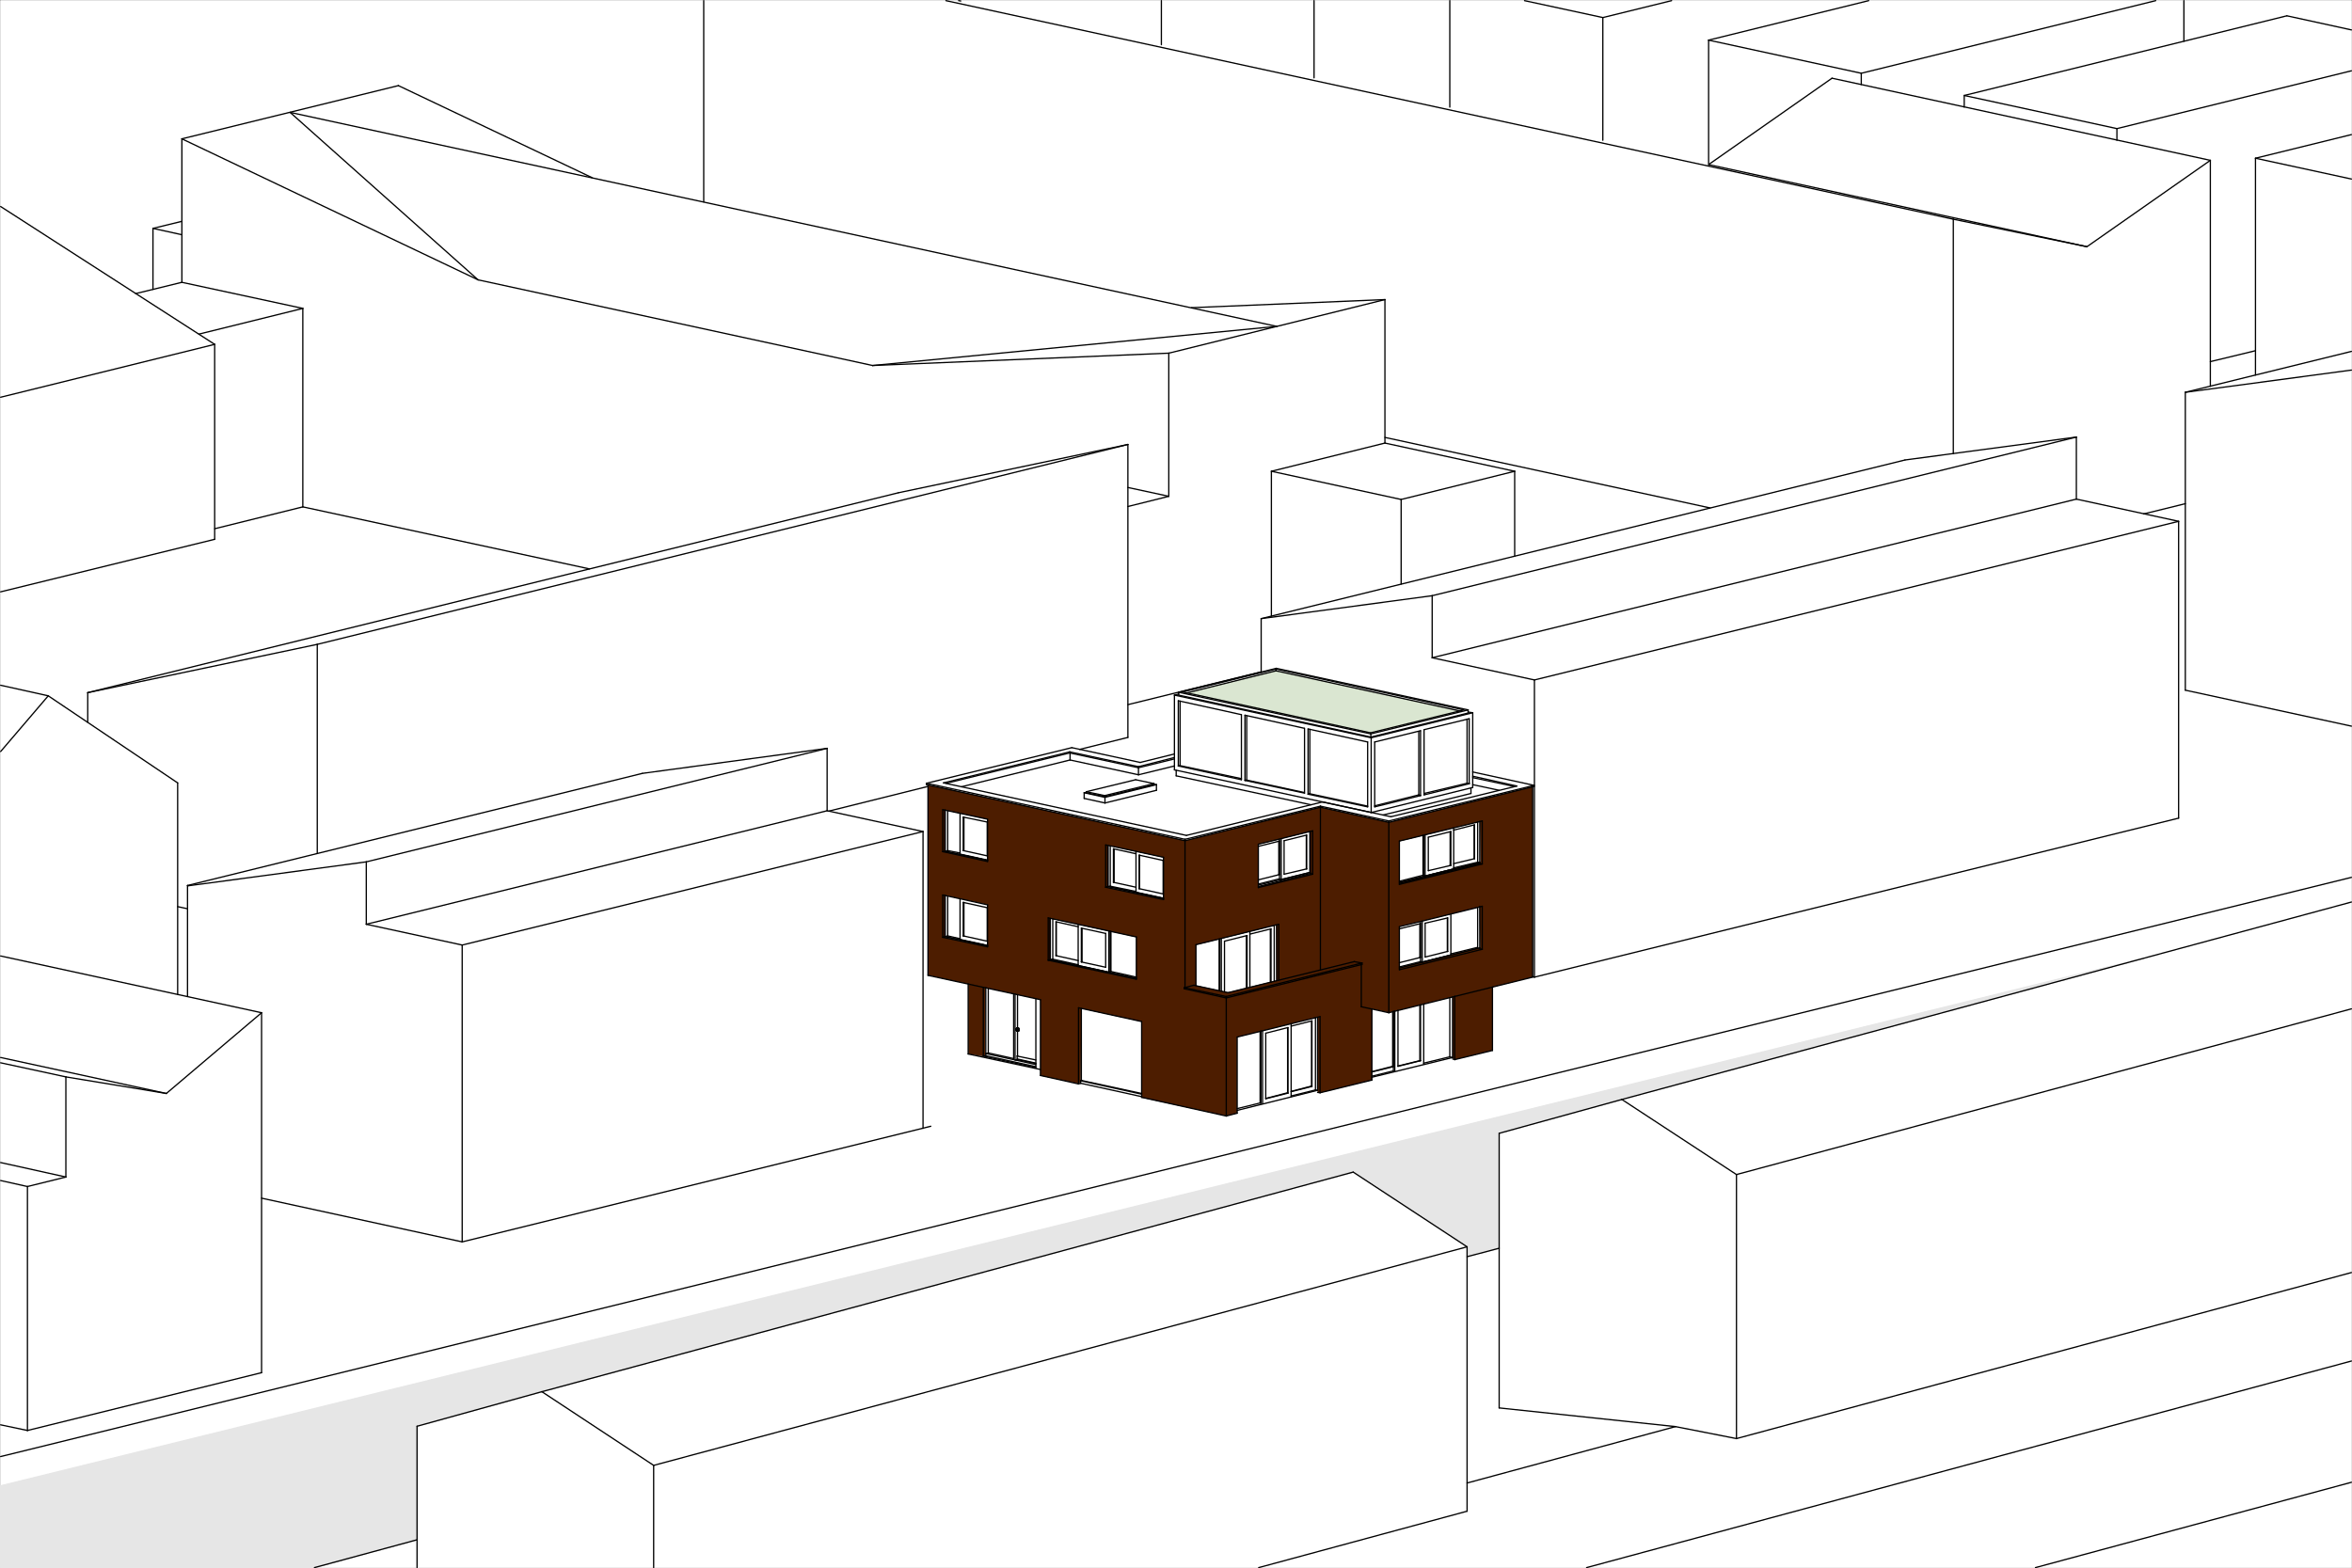 <svg id="Layer_1" data-name="Layer 1" xmlns="http://www.w3.org/2000/svg" xmlns:xlink="http://www.w3.org/1999/xlink" viewBox="0 0 800.47 533.83"><rect x="0" y="0" width="800.47" height="533.83" fill="#808080" stroke="none"/><defs><style>.cls-1,.cls-4,.cls-6,.cls-8,.cls-9{fill:none;}.cls-2{clip-path:url(#clip-path);}.cls-3{fill:#fff;}.cls-4{stroke:#fff;stroke-width:0.22px;}.cls-4,.cls-6,.cls-9{stroke-linecap:round;}.cls-4,.cls-6,.cls-8,.cls-9{stroke-linejoin:round;}.cls-5{fill:#4d1d00;}.cls-6,.cls-9{stroke:#000;}.cls-6{stroke-width:0.07px;}.cls-7{fill:#e6e6e6;}.cls-8{stroke:#e6e6e6;}.cls-8,.cls-9{stroke-width:0.43px;}.cls-10{fill:#dae6d1;}</style><clipPath id="clip-path" transform="translate(0.22 0.22)"><rect class="cls-1" x="-4.62" y="-23.58" width="813" height="566.28"/></clipPath></defs><g class="cls-2"><rect class="cls-3" x="0.22" y="0.22" width="800.04" height="533.4"/><rect class="cls-4" x="0.22" y="0.22" width="800.04" height="533.4"/><path class="cls-5" d="M386.54,333.15l-29.3-6.36V312.42l29.3,6.36Zm-9.68-45.6,18.91,4.11V306l-18.91-4.1V287.55m-55.57,17,14.63,3.17v14.37l-14.63-3.18V304.57m182.23,17.66-27.46,6.87V315.21l27.29-6.72.17,13.74M335.92,293l-14.54-3.16V275.52l14.54,3.15V293m98.15,21.65.17,18.9-16.56,4.08-10.9-2.37V321.42l27.29-6.73m-6-27.49,17.65-4.35h.06V297.2l-17.71,4.36V287.2m48.11-1.09,27.28-6.72.18,13.74L476.17,300V286.11m-87.9,87.27,28.84,6.25,3.68-.9V352.81L448.26,346V371.6l.77.17,17.66-4.36v-24.2l5.78,1.25,21.66-5.33v20.79l.77.54,12.77-3.15V335.79l13.72-3.39V267.61l-48.93,12.06-23.36-5.07-46,11.34-87.49-19v64.8l13.72,3v23.82l5.1.79.61-.15.17-23.18,18.69,4.05v25.86l13.14,2.77.54-1,.19-24.64,20.49,4.45v25.86" transform="translate(0.22 0.22)"/><path class="cls-6" d="M386.54,333.15l-29.3-6.36V312.42l29.3,6.36v14.37m-9.68-45.6,18.91,4.11V306l-18.91-4.1V287.55m-55.57,17,14.63,3.17v14.37l-14.63-3.18V304.57m182.23,17.66-27.46,6.87V315.21l27.29-6.72.17,13.74M335.92,293l-14.54-3.16V275.52l14.54,3.15V293m98.15,21.65.17,18.9-16.56,4.08-10.9-2.37V321.42l27.29-6.73m-6-27.49,17.65-4.35h.06V297.2l-17.71,4.36V287.2m48.11-1.09,27.28-6.72.18,13.74L476.17,300V286.11m-87.9,87.27,28.84,6.25,3.68-.9V352.81L448.26,346V371.6l.77.17,17.66-4.36v-24.2l5.78,1.25,21.66-5.33v20.79l.77.54,12.77-3.15V335.79l13.72-3.39V267.61l-48.93,12.06-23.36-5.07-46,11.34-87.49-19v64.8l13.72,3v23.82l5.1.79.61-.15.17-23.18,18.69,4.05v25.86l13.14,2.77.54-1,.19-24.64,20.49,4.45v25.86" transform="translate(0.22 0.22)"/><polygon class="cls-7" points="0.19 505.75 0.19 533.59 106.99 533.59 141.91 524.11 141.91 485.47 184.39 473.71 460.51 398.95 499.27 424.39 499.27 427.75 510.19 424.87 510.19 385.75 551.95 374.23 729.55 326.11 0.19 505.75"/><polygon class="cls-8" points="0.22 505.78 0.22 533.62 107.02 533.62 141.94 524.14 141.94 485.5 184.42 473.74 460.54 398.98 499.3 424.42 499.3 427.78 510.22 424.9 510.22 385.78 551.98 374.26 729.58 326.14 0.22 505.78"/><line class="cls-9" x1="800.26" y1="298.66" x2="0.22" y2="495.82"/><line class="cls-9" x1="447.22" y1="0.22" x2="447.22" y2="26.5"/><line class="cls-9" x1="395.26" y1="0.22" x2="395.26" y2="15.22"/><line class="cls-9" x1="545.5" y1="5.98" x2="518.86" y2="0.22"/><line class="cls-9" x1="545.5" y1="5.98" x2="545.5" y2="47.74"/><line class="cls-9" x1="493.42" y1="0.22" x2="493.42" y2="36.46"/><line class="cls-9" x1="568.9" y1="0.22" x2="545.5" y2="5.98"/><line class="cls-9" x1="633.46" y1="24.94" x2="581.5" y2="13.66"/><line class="cls-9" x1="633.46" y1="24.94" x2="633.46" y2="28.78"/><line class="cls-9" x1="581.5" y1="13.66" x2="581.5" y2="55.66"/><line class="cls-9" x1="743.26" y1="0.22" x2="743.26" y2="14.02"/><line class="cls-9" x1="733.66" y1="0.22" x2="633.46" y2="24.94"/><line class="cls-9" x1="635.98" y1="0.22" x2="581.5" y2="13.66"/><line class="cls-9" x1="326.98" y1="0.34" x2="326.26" y2="0.22"/><line class="cls-9" x1="710.26" y1="83.98" x2="581.5" y2="56.02"/><line class="cls-9" x1="710.26" y1="83.98" x2="664.78" y2="74.62"/><line class="cls-9" x1="623.5" y1="26.62" x2="581.5" y2="56.02"/><line class="cls-9" x1="752.26" y1="54.58" x2="623.5" y2="26.62"/><line class="cls-9" x1="752.26" y1="54.58" x2="752.26" y2="131.5"/><line class="cls-9" x1="752.26" y1="54.58" x2="710.26" y2="83.98"/><line class="cls-9" x1="239.5" y1="0.22" x2="239.5" y2="68.74"/><line class="cls-9" x1="664.78" y1="74.62" x2="321.94" y2="0.22"/><line class="cls-9" x1="664.78" y1="74.62" x2="664.78" y2="154.42"/><line class="cls-9" x1="581.98" y1="172.9" x2="471.34" y2="148.9"/><line class="cls-9" x1="743.74" y1="171.46" x2="729.58" y2="174.94"/><line class="cls-9" x1="720.46" y1="43.78" x2="668.5" y2="32.5"/><line class="cls-9" x1="720.46" y1="43.78" x2="720.46" y2="47.74"/><line class="cls-9" x1="668.5" y1="32.5" x2="668.5" y2="36.46"/><line class="cls-9" x1="800.26" y1="24.1" x2="720.46" y2="43.78"/><line class="cls-9" x1="767.62" y1="119.38" x2="752.26" y2="123.1"/><line class="cls-9" x1="778.3" y1="5.38" x2="668.5" y2="32.5"/><line class="cls-9" x1="800.26" y1="10.18" x2="778.3" y2="5.38"/><line class="cls-9" x1="800.26" y1="60.94" x2="767.62" y2="53.86"/><line class="cls-9" x1="767.62" y1="53.86" x2="767.62" y2="127.66"/><line class="cls-9" x1="800.26" y1="45.82" x2="767.62" y2="53.86"/><line class="cls-9" x1="61.9" y1="96.1" x2="46.18" y2="99.94"/><line class="cls-9" x1="135.58" y1="29.14" x2="61.9" y2="47.26"/><line class="cls-9" x1="434.5" y1="111.1" x2="98.74" y2="38.26"/><line class="cls-9" x1="162.7" y1="95.26" x2="98.74" y2="38.26"/><line class="cls-9" x1="397.78" y1="120.22" x2="296.98" y2="124.42"/><line class="cls-9" x1="434.5" y1="111.1" x2="296.98" y2="124.42"/><line class="cls-9" x1="432.7" y1="160.42" x2="432.7" y2="209.74"/><line class="cls-9" x1="429.22" y1="228.7" x2="383.86" y2="239.86"/><line class="cls-9" x1="471.34" y1="150.82" x2="471.34" y2="101.98"/><line class="cls-9" x1="471.34" y1="101.98" x2="397.78" y2="120.22"/><line class="cls-9" x1="397.78" y1="168.94" x2="397.78" y2="120.22"/><line class="cls-9" x1="471.34" y1="150.82" x2="432.7" y2="160.42"/><line class="cls-9" x1="515.5" y1="160.42" x2="471.34" y2="150.82"/><line class="cls-9" x1="471.34" y1="101.98" x2="405.46" y2="104.74"/><line class="cls-9" x1="515.5" y1="160.42" x2="515.5" y2="189.34"/><line class="cls-9" x1="201.46" y1="60.46" x2="135.58" y2="29.14"/><line class="cls-9" x1="296.98" y1="124.42" x2="162.7" y2="95.26"/><line class="cls-9" x1="200.62" y1="193.66" x2="103.06" y2="172.54"/><line class="cls-9" x1="103.06" y1="104.98" x2="103.06" y2="172.54"/><line class="cls-9" x1="103.06" y1="104.98" x2="61.9" y2="96.1"/><line class="cls-9" x1="61.9" y1="47.26" x2="61.9" y2="96.1"/><line class="cls-9" x1="162.7" y1="95.26" x2="61.9" y2="47.26"/><line class="cls-9" x1="103.06" y1="172.54" x2="73.06" y2="179.98"/><line class="cls-9" x1="61.9" y1="79.9" x2="52.06" y2="77.74"/><line class="cls-9" x1="52.06" y1="77.74" x2="52.06" y2="98.5"/><line class="cls-9" x1="397.78" y1="168.94" x2="383.86" y2="172.42"/><line class="cls-9" x1="397.78" y1="168.94" x2="383.86" y2="165.94"/><line class="cls-9" x1="61.9" y1="75.34" x2="52.06" y2="77.74"/><line class="cls-9" x1="103.06" y1="104.98" x2="67.66" y2="113.74"/><line class="cls-9" x1="476.86" y1="170.02" x2="476.86" y2="198.82"/><line class="cls-9" x1="515.5" y1="160.42" x2="476.86" y2="170.02"/><line class="cls-9" x1="476.86" y1="170.02" x2="432.7" y2="160.42"/><line class="cls-9" x1="73.06" y1="117.22" x2="0.22" y2="70.3"/><line class="cls-9" x1="73.06" y1="183.58" x2="0.22" y2="201.46"/><line class="cls-9" x1="73.06" y1="117.22" x2="73.06" y2="183.58"/><line class="cls-9" x1="73.06" y1="117.22" x2="0.22" y2="135.22"/><line class="cls-9" x1="800.26" y1="119.62" x2="743.74" y2="133.54"/><line class="cls-9" x1="800.26" y1="125.98" x2="743.74" y2="133.54"/><line class="cls-9" x1="743.74" y1="133.54" x2="743.74" y2="234.94"/><line class="cls-9" x1="800.26" y1="247.18" x2="743.74" y2="234.94"/><line class="cls-9" x1="141.94" y1="524.14" x2="107.02" y2="533.62"/><line class="cls-9" x1="510.22" y1="424.9" x2="499.3" y2="427.78"/><line class="cls-9" x1="570.22" y1="485.62" x2="510.22" y2="479.26"/><line class="cls-9" x1="539.98" y1="533.62" x2="800.26" y2="463.3"/><line class="cls-9" x1="570.22" y1="485.62" x2="499.3" y2="504.82"/><line class="cls-9" x1="590.98" y1="489.7" x2="570.22" y2="485.62"/><line class="cls-9" x1="800.26" y1="433.18" x2="590.98" y2="489.7"/><line class="cls-9" x1="499.3" y1="514.42" x2="428.38" y2="533.62"/><line class="cls-9" x1="800.26" y1="504.58" x2="692.74" y2="533.62"/><line class="cls-9" x1="383.86" y1="151.3" x2="305.74" y2="167.74"/><line class="cls-9" x1="305.74" y1="167.74" x2="29.86" y2="235.78"/><line class="cls-9" x1="383.86" y1="151.3" x2="383.86" y2="251.02"/><line class="cls-9" x1="315.82" y1="267.7" x2="282.1" y2="276.1"/><line class="cls-9" x1="383.86" y1="251.02" x2="367.42" y2="255.1"/><line class="cls-9" x1="383.86" y1="151.3" x2="107.98" y2="219.34"/><line class="cls-9" x1="107.98" y1="219.34" x2="107.98" y2="290.5"/><line class="cls-9" x1="63.82" y1="309.34" x2="60.46" y2="308.62"/><line class="cls-9" x1="29.86" y1="235.78" x2="29.86" y2="245.86"/><line class="cls-9" x1="107.98" y1="219.34" x2="29.86" y2="235.78"/><line class="cls-9" x1="16.42" y1="236.86" x2="0.22" y2="233.26"/><line class="cls-9" x1="60.46" y1="266.5" x2="60.46" y2="338.5"/><line class="cls-9" x1="16.42" y1="236.86" x2="0.22" y2="255.82"/><line class="cls-9" x1="60.46" y1="266.5" x2="16.42" y2="236.86"/><line class="cls-9" x1="706.66" y1="148.78" x2="648.34" y2="156.58"/><line class="cls-9" x1="706.66" y1="148.78" x2="487.42" y2="202.78"/><line class="cls-9" x1="706.66" y1="148.78" x2="706.66" y2="169.9"/><line class="cls-9" x1="741.46" y1="177.46" x2="706.66" y2="169.9"/><line class="cls-9" x1="706.66" y1="169.9" x2="487.42" y2="223.9"/><line class="cls-9" x1="522.22" y1="231.46" x2="487.42" y2="223.9"/><line class="cls-9" x1="522.22" y1="231.46" x2="522.22" y2="332.62"/><line class="cls-9" x1="429.22" y1="210.58" x2="429.22" y2="228.7"/><line class="cls-9" x1="522.22" y1="332.62" x2="521.62" y2="332.38"/><line class="cls-9" x1="487.42" y1="202.78" x2="429.22" y2="210.58"/><line class="cls-9" x1="487.42" y1="202.78" x2="487.42" y2="223.9"/><line class="cls-9" x1="741.46" y1="278.5" x2="522.22" y2="332.62"/><line class="cls-9" x1="741.46" y1="177.46" x2="741.46" y2="278.5"/><line class="cls-9" x1="741.46" y1="177.46" x2="522.22" y2="231.46"/><line class="cls-9" x1="648.34" y1="156.58" x2="429.22" y2="210.58"/><line class="cls-9" x1="22.42" y1="366.58" x2="0.22" y2="361.78"/><line class="cls-9" x1="22.42" y1="366.58" x2="22.42" y2="400.66"/><line class="cls-9" x1="22.42" y1="400.66" x2="0.22" y2="395.74"/><line class="cls-9" x1="22.42" y1="400.66" x2="9.34" y2="403.9"/><line class="cls-9" x1="9.34" y1="403.9" x2="0.22" y2="401.86"/><line class="cls-9" x1="89.02" y1="467.26" x2="9.34" y2="486.94"/><line class="cls-9" x1="56.62" y1="372.22" x2="22.42" y2="366.58"/><line class="cls-9" x1="9.34" y1="486.94" x2="0.22" y2="485.02"/><line class="cls-9" x1="9.34" y1="403.9" x2="9.34" y2="486.94"/><line class="cls-9" x1="56.62" y1="372.22" x2="0.22" y2="359.98"/><line class="cls-9" x1="89.02" y1="344.74" x2="0.22" y2="325.42"/><line class="cls-9" x1="89.02" y1="344.74" x2="56.62" y2="372.22"/><line class="cls-9" x1="89.02" y1="344.74" x2="89.02" y2="467.26"/><line class="cls-9" x1="551.98" y1="374.26" x2="510.22" y2="385.78"/><line class="cls-9" x1="800.26" y1="307.06" x2="551.98" y2="374.26"/><line class="cls-9" x1="590.98" y1="399.82" x2="551.98" y2="374.26"/><line class="cls-9" x1="510.22" y1="385.78" x2="510.22" y2="479.26"/><line class="cls-9" x1="590.98" y1="399.82" x2="590.98" y2="489.7"/><line class="cls-9" x1="800.26" y1="343.42" x2="590.98" y2="399.82"/><line class="cls-9" x1="367.06" y1="368.98" x2="354.1" y2="366.1"/><line class="cls-9" x1="354.1" y1="366.1" x2="354.1" y2="340.3"/><line class="cls-9" x1="354.1" y1="340.3" x2="315.82" y2="332.02"/><line class="cls-9" x1="417.34" y1="379.9" x2="388.54" y2="373.54"/><line class="cls-9" x1="386.74" y1="318.94" x2="386.74" y2="333.34"/><line class="cls-9" x1="388.54" y1="347.74" x2="388.54" y2="373.54"/><line class="cls-9" x1="395.98" y1="306.22" x2="376.3" y2="302.02"/><line class="cls-9" x1="367.06" y1="343.06" x2="367.06" y2="368.98"/><line class="cls-9" x1="395.98" y1="291.82" x2="376.3" y2="287.62"/><line class="cls-9" x1="388.54" y1="347.74" x2="367.06" y2="343.06"/><line class="cls-9" x1="356.74" y1="312.46" x2="356.74" y2="326.86"/><line class="cls-9" x1="336.1" y1="308.02" x2="336.1" y2="322.3"/><line class="cls-9" x1="336.1" y1="322.3" x2="320.86" y2="319.06"/><line class="cls-9" x1="336.1" y1="278.86" x2="320.86" y2="275.62"/><line class="cls-9" x1="320.86" y1="289.9" x2="320.86" y2="275.62"/><line class="cls-9" x1="336.1" y1="293.26" x2="320.86" y2="289.9"/><line class="cls-9" x1="336.1" y1="308.02" x2="320.86" y2="304.66"/><line class="cls-9" x1="320.86" y1="319.06" x2="320.86" y2="304.66"/><line class="cls-9" x1="315.82" y1="267.22" x2="315.82" y2="332.02"/><line class="cls-9" x1="336.1" y1="293.26" x2="336.1" y2="278.86"/><line class="cls-9" x1="367.78" y1="368.74" x2="367.06" y2="368.98"/><line class="cls-9" x1="449.26" y1="371.98" x2="448.42" y2="371.86"/><line class="cls-9" x1="354.1" y1="364.06" x2="329.5" y2="358.78"/><line class="cls-9" x1="495.1" y1="360.7" x2="494.38" y2="360.46"/><line class="cls-9" x1="507.94" y1="357.58" x2="495.1" y2="360.7"/><line class="cls-9" x1="521.62" y1="332.62" x2="472.66" y2="344.74"/><line class="cls-9" x1="352.54" y1="339.94" x2="352.54" y2="363.46"/><line class="cls-9" x1="334.66" y1="336.1" x2="334.66" y2="359.5"/><line class="cls-9" x1="335.5" y1="359.38" x2="334.66" y2="359.5"/><line class="cls-9" x1="335.5" y1="336.22" x2="335.5" y2="359.38"/><line class="cls-9" x1="352.54" y1="363.46" x2="334.66" y2="359.5"/><line class="cls-9" x1="329.5" y1="334.9" x2="329.5" y2="358.78"/><line class="cls-9" x1="395.98" y1="305.86" x2="377.02" y2="301.78"/><line class="cls-9" x1="376.3" y1="287.62" x2="376.3" y2="302.02"/><line class="cls-9" x1="377.02" y1="301.78" x2="376.3" y2="302.02"/><line class="cls-9" x1="377.02" y1="287.74" x2="377.02" y2="301.78"/><line class="cls-9" x1="395.98" y1="291.82" x2="395.98" y2="306.22"/><line class="cls-9" x1="386.74" y1="318.94" x2="356.74" y2="312.46"/><line class="cls-9" x1="386.74" y1="333.1" x2="357.34" y2="326.74"/><line class="cls-9" x1="357.34" y1="326.74" x2="356.74" y2="326.86"/><line class="cls-9" x1="386.74" y1="333.34" x2="356.74" y2="326.86"/><line class="cls-9" x1="357.34" y1="312.58" x2="357.34" y2="326.74"/><line class="cls-9" x1="321.58" y1="275.74" x2="321.58" y2="289.78"/><line class="cls-9" x1="321.58" y1="289.78" x2="320.86" y2="289.9"/><line class="cls-9" x1="321.58" y1="318.82" x2="320.86" y2="319.06"/><line class="cls-9" x1="321.58" y1="304.78" x2="321.58" y2="318.82"/><line class="cls-9" x1="336.1" y1="292.9" x2="321.58" y2="289.78"/><line class="cls-9" x1="336.1" y1="321.94" x2="321.58" y2="318.82"/><line class="cls-9" x1="503.62" y1="293.98" x2="476.26" y2="300.7"/><line class="cls-9" x1="503.62" y1="279.58" x2="503.62" y2="293.98"/><line class="cls-9" x1="504.46" y1="294.1" x2="503.62" y2="293.98"/><line class="cls-9" x1="476.26" y1="286.3" x2="476.26" y2="301.06"/><line class="cls-9" x1="445.9" y1="297.34" x2="428.26" y2="301.78"/><line class="cls-9" x1="446.74" y1="282.82" x2="446.74" y2="297.58"/><line class="cls-9" x1="446.74" y1="297.58" x2="445.9" y2="297.34"/><line class="cls-9" x1="445.9" y1="283.06" x2="445.9" y2="297.34"/><line class="cls-9" x1="428.26" y1="287.38" x2="428.26" y2="302.14"/><line class="cls-9" x1="434.5" y1="314.86" x2="434.5" y2="333.82"/><line class="cls-9" x1="504.46" y1="323.14" x2="503.62" y2="323.02"/><line class="cls-9" x1="495.1" y1="339.1" x2="495.1" y2="360.7"/><line class="cls-9" x1="494.38" y1="339.34" x2="494.38" y2="359.98"/><line class="cls-9" x1="507.94" y1="335.98" x2="507.94" y2="357.58"/><line class="cls-9" x1="387.46" y1="261.34" x2="387.46" y2="263.74"/><line class="cls-9" x1="364.18" y1="256.3" x2="364.18" y2="258.7"/><line class="cls-9" x1="364.18" y1="258.7" x2="327.22" y2="267.82"/><line class="cls-9" x1="399.7" y1="260.74" x2="387.46" y2="263.74"/><line class="cls-9" x1="387.46" y1="263.74" x2="364.18" y2="258.7"/><line class="cls-9" x1="504.46" y1="323.14" x2="476.26" y2="330.1"/><line class="cls-9" x1="521.62" y1="267.82" x2="521.62" y2="332.62"/><line class="cls-9" x1="504.46" y1="308.5" x2="504.46" y2="323.14"/><line class="cls-9" x1="504.46" y1="279.46" x2="476.26" y2="286.3"/><line class="cls-9" x1="504.46" y1="294.1" x2="476.26" y2="301.06"/><line class="cls-9" x1="504.46" y1="308.5" x2="476.26" y2="315.46"/><line class="cls-9" x1="476.26" y1="315.46" x2="476.26" y2="330.1"/><line class="cls-9" x1="504.46" y1="279.46" x2="504.46" y2="294.1"/><line class="cls-9" x1="463.3" y1="328.3" x2="463.3" y2="342.7"/><line class="cls-9" x1="472.66" y1="279.94" x2="472.66" y2="344.74"/><line class="cls-9" x1="472.66" y1="344.74" x2="463.3" y2="342.7"/><line class="cls-9" x1="449.38" y1="274.78" x2="449.38" y2="330.1"/><line class="cls-9" x1="435.22" y1="314.62" x2="407.02" y2="321.58"/><line class="cls-9" x1="446.74" y1="297.58" x2="428.26" y2="302.14"/><line class="cls-9" x1="403.3" y1="286.18" x2="403.3" y2="336.1"/><line class="cls-9" x1="407.02" y1="321.58" x2="407.02" y2="335.5"/><line class="cls-9" x1="446.74" y1="282.82" x2="428.26" y2="287.38"/><line class="cls-9" x1="435.22" y1="314.62" x2="435.22" y2="333.58"/><line class="cls-9" x1="417.34" y1="379.9" x2="421.06" y2="378.94"/><line class="cls-9" x1="417.34" y1="339.7" x2="417.34" y2="379.9"/><line class="cls-9" x1="449.26" y1="346.06" x2="421.06" y2="353.02"/><line class="cls-9" x1="466.9" y1="367.66" x2="449.26" y2="371.98"/><line class="cls-9" x1="421.06" y1="353.02" x2="421.06" y2="378.94"/><line class="cls-9" x1="449.26" y1="346.06" x2="449.26" y2="371.98"/><line class="cls-9" x1="466.9" y1="343.42" x2="466.9" y2="367.66"/><line class="cls-9" x1="515.26" y1="267.7" x2="501.22" y2="264.7"/><line class="cls-9" x1="387.46" y1="260.98" x2="387.46" y2="261.34"/><line class="cls-9" x1="399.7" y1="258.34" x2="387.46" y2="261.34"/><line class="cls-9" x1="364.06" y1="256.3" x2="387.46" y2="261.34"/><line class="cls-9" x1="364.06" y1="255.94" x2="321.1" y2="266.5"/><line class="cls-9" x1="364.06" y1="255.94" x2="364.06" y2="256.3"/><line class="cls-9" x1="364.06" y1="256.3" x2="322.06" y2="266.62"/><line class="cls-9" x1="522.1" y1="267.7" x2="522.1" y2="267.34"/><line class="cls-9" x1="472.66" y1="279.94" x2="522.1" y2="267.7"/><line class="cls-9" x1="449.38" y1="274.42" x2="449.38" y2="274.78"/><line class="cls-9" x1="472.66" y1="279.46" x2="472.66" y2="279.94"/><line class="cls-9" x1="449.38" y1="274.78" x2="472.66" y2="279.94"/><line class="cls-9" x1="403.3" y1="286.18" x2="449.38" y2="274.78"/><line class="cls-9" x1="315.34" y1="266.62" x2="315.34" y2="267.1"/><line class="cls-9" x1="403.3" y1="285.7" x2="315.34" y2="266.62"/><line class="cls-9" x1="403.3" y1="285.7" x2="403.3" y2="286.18"/><line class="cls-9" x1="315.34" y1="267.1" x2="403.3" y2="286.18"/><line class="cls-9" x1="399.7" y1="257.86" x2="387.46" y2="260.98"/><line class="cls-9" x1="387.46" y1="260.98" x2="364.06" y2="255.94"/><line class="cls-9" x1="364.78" y1="254.5" x2="315.34" y2="266.62"/><line class="cls-9" x1="403.78" y1="284.38" x2="321.1" y2="266.5"/><line class="cls-9" x1="388.06" y1="259.54" x2="364.78" y2="254.5"/><line class="cls-9" x1="399.7" y1="256.66" x2="388.06" y2="259.54"/><line class="cls-9" x1="473.38" y1="278.02" x2="450.1" y2="272.98"/><line class="cls-9" x1="450.1" y1="272.98" x2="403.78" y2="284.38"/><line class="cls-9" x1="472.66" y1="279.46" x2="449.38" y2="274.42"/><line class="cls-9" x1="516.22" y1="267.58" x2="473.38" y2="278.02"/><line class="cls-9" x1="522.1" y1="267.34" x2="501.22" y2="262.78"/><line class="cls-9" x1="449.38" y1="274.42" x2="403.3" y2="285.7"/><line class="cls-9" x1="516.22" y1="267.58" x2="501.22" y2="264.22"/><line class="cls-9" x1="522.1" y1="267.34" x2="472.66" y2="279.46"/><line class="cls-9" x1="336.34" y1="358.42" x2="335.5" y2="358.66"/><line class="cls-9" x1="352.54" y1="362.38" x2="345.46" y2="360.82"/><line class="cls-9" x1="352.54" y1="363.1" x2="335.5" y2="359.38"/><line class="cls-9" x1="344.98" y1="360.7" x2="335.5" y2="358.66"/><line class="cls-9" x1="344.98" y1="338.26" x2="344.98" y2="360.7"/><line class="cls-9" x1="346.3" y1="360.7" x2="345.46" y2="360.82"/><line class="cls-9" x1="345.46" y1="338.38" x2="345.46" y2="360.82"/><line class="cls-9" x1="336.34" y1="336.46" x2="336.34" y2="358.42"/><line class="cls-9" x1="344.98" y1="360.34" x2="336.34" y2="358.42"/><line class="cls-9" x1="494.38" y1="359.98" x2="493.3" y2="359.74"/><line class="cls-9" x1="494.38" y1="359.98" x2="466.9" y2="366.7"/><line class="cls-9" x1="493.42" y1="339.58" x2="493.42" y2="359.74"/><line class="cls-9" x1="493.42" y1="359.74" x2="484.54" y2="361.9"/><line class="cls-9" x1="321.7" y1="304.78" x2="321.7" y2="318.82"/><line class="cls-9" x1="336.1" y1="321.94" x2="321.7" y2="318.82"/><line class="cls-9" x1="322.54" y1="318.58" x2="321.7" y2="318.82"/><line class="cls-9" x1="326.74" y1="319.54" x2="322.54" y2="318.58"/><line class="cls-9" x1="322.54" y1="305.02" x2="322.54" y2="318.58"/><line class="cls-9" x1="346.3" y1="360.58" x2="346.3" y2="360.7"/><line class="cls-9" x1="346.3" y1="350.98" x2="346.3" y2="359.38"/><line class="cls-9" x1="346.3" y1="338.62" x2="346.3" y2="350.02"/><line class="cls-9" x1="352.54" y1="362.02" x2="346.3" y2="360.7"/><line class="cls-9" x1="346.42" y1="359.38" x2="346.18" y2="359.5"/><line class="cls-9" x1="352.54" y1="360.82" x2="346.18" y2="359.5"/><line class="cls-9" x1="352.54" y1="361.9" x2="346.18" y2="360.46"/><line class="cls-9" x1="346.18" y1="359.5" x2="346.18" y2="360.46"/><line class="cls-9" x1="335.98" y1="308.98" x2="335.98" y2="320.38"/><line class="cls-9" x1="335.98" y1="308.98" x2="327.82" y2="307.18"/><line class="cls-9" x1="328.06" y1="318.58" x2="327.82" y2="318.58"/><line class="cls-9" x1="335.98" y1="320.38" x2="327.82" y2="318.58"/><line class="cls-9" x1="326.74" y1="305.98" x2="326.74" y2="319.78"/><line class="cls-9" x1="327.82" y1="307.18" x2="327.82" y2="318.58"/><line class="cls-9" x1="336.1" y1="321.82" x2="326.74" y2="319.78"/><line class="cls-9" x1="321.7" y1="275.74" x2="321.7" y2="289.78"/><line class="cls-9" x1="336.1" y1="292.9" x2="321.7" y2="289.78"/><line class="cls-9" x1="322.54" y1="289.54" x2="321.7" y2="289.78"/><line class="cls-9" x1="328.06" y1="307.18" x2="328.06" y2="318.58"/><line class="cls-9" x1="326.74" y1="290.38" x2="322.54" y2="289.54"/><line class="cls-9" x1="322.54" y1="275.98" x2="322.54" y2="289.54"/><line class="cls-9" x1="346.54" y1="350.74" x2="346.54" y2="350.74"/><line class="cls-9" x1="346.78" y1="350.74" x2="346.78" y2="350.62"/><line class="cls-9" x1="346.54" y1="350.74" x2="346.54" y2="350.74"/><line class="cls-9" x1="346.78" y1="350.62" x2="346.78" y2="350.62"/><line class="cls-9" x1="346.54" y1="350.62" x2="346.54" y2="350.74"/><line class="cls-9" x1="346.78" y1="350.62" x2="346.78" y2="350.62"/><line class="cls-9" x1="346.54" y1="350.62" x2="346.54" y2="350.62"/><line class="cls-9" x1="346.78" y1="350.62" x2="346.78" y2="350.5"/><line class="cls-9" x1="346.54" y1="350.62" x2="346.54" y2="350.62"/><line class="cls-9" x1="346.78" y1="350.5" x2="346.78" y2="350.5"/><line class="cls-9" x1="346.54" y1="350.62" x2="346.54" y2="350.5"/><line class="cls-9" x1="346.78" y1="350.5" x2="346.78" y2="350.5"/><line class="cls-9" x1="346.54" y1="350.5" x2="346.54" y2="350.5"/><line class="cls-9" x1="346.78" y1="350.5" x2="346.78" y2="350.38"/><line class="cls-9" x1="346.54" y1="350.5" x2="346.54" y2="350.38"/><line class="cls-9" x1="346.78" y1="350.38" x2="346.78" y2="350.38"/><line class="cls-9" x1="346.54" y1="350.38" x2="346.54" y2="350.38"/><line class="cls-9" x1="346.78" y1="350.38" x2="346.78" y2="350.26"/><line class="cls-9" x1="346.54" y1="350.38" x2="346.54" y2="350.38"/><line class="cls-9" x1="346.78" y1="350.26" x2="346.78" y2="350.26"/><line class="cls-9" x1="346.54" y1="350.38" x2="346.42" y2="350.26"/><line class="cls-9" x1="346.78" y1="350.26" x2="346.78" y2="350.26"/><line class="cls-9" x1="346.42" y1="350.26" x2="346.42" y2="350.26"/><line class="cls-9" x1="346.78" y1="350.26" x2="346.78" y2="350.14"/><line class="cls-9" x1="346.42" y1="350.26" x2="346.42" y2="350.26"/><line class="cls-9" x1="346.78" y1="350.14" x2="346.66" y2="350.14"/><line class="cls-9" x1="346.42" y1="350.26" x2="346.42" y2="350.14"/><line class="cls-9" x1="346.66" y1="350.14" x2="346.66" y2="350.14"/><line class="cls-9" x1="346.42" y1="350.14" x2="346.42" y2="350.14"/><line class="cls-9" x1="346.66" y1="350.14" x2="346.66" y2="350.02"/><line class="cls-9" x1="346.42" y1="350.14" x2="346.3" y2="350.14"/><line class="cls-9" x1="346.66" y1="350.02" x2="346.66" y2="350.02"/><line class="cls-9" x1="346.3" y1="350.14" x2="346.3" y2="350.14"/><line class="cls-9" x1="346.66" y1="350.02" x2="346.66" y2="350.02"/><line class="cls-9" x1="346.3" y1="350.14" x2="346.3" y2="350.02"/><line class="cls-9" x1="346.66" y1="350.02" x2="346.54" y2="350.02"/><line class="cls-9" x1="346.3" y1="350.02" x2="346.3" y2="350.02"/><line class="cls-9" x1="346.54" y1="350.02" x2="346.54" y2="350.02"/><line class="cls-9" x1="346.3" y1="350.02" x2="346.18" y2="350.02"/><line class="cls-9" x1="346.54" y1="350.02" x2="346.54" y2="350.02"/><line class="cls-9" x1="346.18" y1="350.02" x2="346.18" y2="350.02"/><line class="cls-9" x1="346.54" y1="350.02" x2="346.42" y2="350.02"/><line class="cls-9" x1="346.18" y1="350.02" x2="346.18" y2="350.02"/><line class="cls-9" x1="346.42" y1="350.02" x2="346.42" y2="349.9"/><line class="cls-9" x1="346.18" y1="350.02" x2="346.06" y2="350.02"/><line class="cls-9" x1="346.42" y1="349.9" x2="346.42" y2="349.9"/><line class="cls-9" x1="346.06" y1="350.02" x2="346.06" y2="350.02"/><line class="cls-9" x1="346.42" y1="350.02" x2="346.06" y2="350.02"/><line class="cls-9" x1="346.42" y1="349.9" x2="346.42" y2="350.02"/><line class="cls-9" x1="346.3" y1="350.98" x2="346.3" y2="350.98"/><line class="cls-9" x1="346.3" y1="350.98" x2="346.54" y2="350.86"/><line class="cls-9" x1="346.54" y1="350.86" x2="346.66" y2="350.86"/><line class="cls-9" x1="346.3" y1="350.98" x2="346.3" y2="350.98"/><line class="cls-9" x1="346.66" y1="350.86" x2="346.66" y2="350.86"/><line class="cls-9" x1="346.42" y1="350.98" x2="346.3" y2="350.98"/><line class="cls-9" x1="346.66" y1="350.86" x2="346.66" y2="350.86"/><line class="cls-9" x1="346.42" y1="350.86" x2="346.42" y2="350.98"/><line class="cls-9" x1="346.66" y1="350.86" x2="346.66" y2="350.86"/><line class="cls-9" x1="346.42" y1="350.86" x2="346.42" y2="350.86"/><line class="cls-9" x1="346.66" y1="350.86" x2="346.78" y2="350.86"/><line class="cls-9" x1="346.42" y1="350.86" x2="346.42" y2="350.86"/><line class="cls-9" x1="346.78" y1="350.86" x2="346.78" y2="350.74"/><line class="cls-9" x1="346.54" y1="350.86" x2="346.42" y2="350.86"/><line class="cls-9" x1="346.78" y1="350.74" x2="346.78" y2="350.74"/><line class="cls-9" x1="346.54" y1="350.74" x2="346.54" y2="350.86"/><line class="cls-9" x1="346.78" y1="350.74" x2="346.78" y2="350.74"/><line class="cls-9" x1="345.94" y1="350.14" x2="345.82" y2="350.26"/><line class="cls-9" x1="345.94" y1="350.14" x2="345.94" y2="350.14"/><line class="cls-9" x1="345.94" y1="350.14" x2="345.94" y2="350.14"/><line class="cls-9" x1="345.94" y1="350.14" x2="345.94" y2="350.14"/><line class="cls-9" x1="345.94" y1="350.02" x2="345.94" y2="350.14"/><line class="cls-9" x1="346.06" y1="350.02" x2="345.94" y2="350.02"/><line class="cls-9" x1="346.06" y1="350.02" x2="346.06" y2="350.02"/><line class="cls-9" x1="346.06" y1="350.02" x2="346.06" y2="350.02"/><line class="cls-9" x1="346.18" y1="350.98" x2="346.18" y2="350.98"/><line class="cls-9" x1="346.3" y1="350.98" x2="346.3" y2="350.98"/><line class="cls-9" x1="346.18" y1="350.98" x2="346.18" y2="350.98"/><line class="cls-9" x1="346.06" y1="350.86" x2="346.06" y2="350.98"/><line class="cls-9" x1="346.18" y1="350.98" x2="346.3" y2="350.98"/><line class="cls-9" x1="346.18" y1="350.98" x2="346.18" y2="350.98"/><line class="cls-9" x1="346.06" y1="350.98" x2="346.18" y2="350.98"/><line class="cls-9" x1="346.06" y1="350.86" x2="346.06" y2="350.86"/><line class="cls-9" x1="345.94" y1="350.86" x2="346.06" y2="350.86"/><line class="cls-9" x1="345.94" y1="350.74" x2="345.94" y2="350.74"/><line class="cls-9" x1="345.94" y1="350.62" x2="345.94" y2="350.74"/><line class="cls-9" x1="345.82" y1="350.62" x2="345.82" y2="350.62"/><line class="cls-9" x1="345.82" y1="350.5" x2="345.82" y2="350.5"/><line class="cls-9" x1="345.82" y1="350.38" x2="345.82" y2="350.38"/><line class="cls-9" x1="345.82" y1="350.26" x2="345.82" y2="350.38"/><line class="cls-9" x1="345.82" y1="350.26" x2="345.82" y2="350.26"/><line class="cls-9" x1="345.82" y1="350.26" x2="345.82" y2="350.26"/><line class="cls-9" x1="345.82" y1="350.38" x2="345.82" y2="350.38"/><line class="cls-9" x1="345.82" y1="350.38" x2="345.82" y2="350.5"/><line class="cls-9" x1="345.82" y1="350.5" x2="345.82" y2="350.62"/><line class="cls-9" x1="345.82" y1="350.62" x2="345.94" y2="350.62"/><line class="cls-9" x1="345.94" y1="350.74" x2="345.94" y2="350.74"/><line class="cls-9" x1="345.94" y1="350.74" x2="345.94" y2="350.86"/><line class="cls-9" x1="346.06" y1="350.86" x2="346.06" y2="350.86"/><line class="cls-9" x1="483.46" y1="361.06" x2="483.22" y2="361.06"/><line class="cls-9" x1="483.46" y1="361.06" x2="475.78" y2="362.98"/><line class="cls-9" x1="475.78" y1="343.9" x2="475.78" y2="362.98"/><line class="cls-9" x1="483.46" y1="341.98" x2="483.46" y2="361.06"/><line class="cls-9" x1="484.54" y1="341.74" x2="484.54" y2="362.26"/><line class="cls-9" x1="474.7" y1="344.14" x2="474.7" y2="364.66"/><line class="cls-9" x1="474.22" y1="344.26" x2="474.22" y2="364.54"/><line class="cls-9" x1="483.22" y1="342.1" x2="483.22" y2="361.06"/><line class="cls-9" x1="483.22" y1="361.06" x2="475.78" y2="362.86"/><line class="cls-9" x1="218.62" y1="263.26" x2="63.82" y2="301.42"/><line class="cls-9" x1="281.5" y1="254.74" x2="218.62" y2="263.26"/><line class="cls-9" x1="281.5" y1="254.74" x2="281.5" y2="275.98"/><line class="cls-9" x1="281.5" y1="275.98" x2="124.66" y2="314.62"/><line class="cls-9" x1="281.5" y1="254.74" x2="124.66" y2="293.38"/><line class="cls-9" x1="314.14" y1="283.06" x2="281.5" y2="275.98"/><line class="cls-9" x1="157.3" y1="321.7" x2="124.66" y2="314.62"/><line class="cls-9" x1="157.3" y1="321.7" x2="157.3" y2="422.74"/><line class="cls-9" x1="157.3" y1="422.74" x2="89.02" y2="407.86"/><line class="cls-9" x1="63.82" y1="301.42" x2="63.82" y2="339.22"/><line class="cls-9" x1="63.94" y1="301.54" x2="63.82" y2="301.42"/><line class="cls-9" x1="124.66" y1="293.38" x2="63.94" y2="301.54"/><line class="cls-9" x1="124.66" y1="293.38" x2="124.66" y2="314.62"/><line class="cls-9" x1="316.78" y1="383.38" x2="157.3" y2="422.74"/><line class="cls-9" x1="314.14" y1="283.06" x2="314.14" y2="384.1"/><line class="cls-9" x1="314.14" y1="283.06" x2="157.3" y2="321.7"/><line class="cls-9" x1="335.98" y1="279.82" x2="335.98" y2="291.34"/><line class="cls-9" x1="335.98" y1="279.82" x2="327.82" y2="278.14"/><line class="cls-9" x1="328.06" y1="289.54" x2="327.82" y2="289.54"/><line class="cls-9" x1="335.98" y1="291.34" x2="327.82" y2="289.54"/><line class="cls-9" x1="326.74" y1="276.82" x2="326.74" y2="290.74"/><line class="cls-9" x1="327.82" y1="278.14" x2="327.82" y2="289.54"/><line class="cls-9" x1="336.1" y1="292.78" x2="326.74" y2="290.74"/><line class="cls-9" x1="328.06" y1="278.14" x2="328.06" y2="289.54"/><line class="cls-9" x1="503.62" y1="322.66" x2="476.26" y2="329.5"/><line class="cls-9" x1="502.66" y1="322.54" x2="493.78" y2="324.7"/><line class="cls-9" x1="474.22" y1="363.1" x2="473.86" y2="363.1"/><line class="cls-9" x1="474.22" y1="363.1" x2="466.9" y2="364.9"/><line class="cls-9" x1="474.22" y1="364.54" x2="466.9" y2="366.34"/><line class="cls-9" x1="474.22" y1="344.26" x2="474.22" y2="363.1"/><line class="cls-9" x1="473.98" y1="344.38" x2="473.98" y2="362.98"/><line class="cls-9" x1="473.98" y1="362.98" x2="466.9" y2="364.78"/><line class="cls-9" x1="503.62" y1="293.62" x2="502.9" y2="293.5"/><line class="cls-9" x1="503.62" y1="293.62" x2="476.26" y2="300.34"/><line class="cls-9" x1="501.82" y1="280.78" x2="494.74" y2="282.58"/><line class="cls-9" x1="501.82" y1="280.78" x2="501.82" y2="292.3"/><line class="cls-9" x1="501.82" y1="292.3" x2="501.7" y2="292.18"/><line class="cls-9" x1="501.82" y1="292.3" x2="494.74" y2="293.98"/><line class="cls-9" x1="502.9" y1="279.82" x2="502.9" y2="293.5"/><line class="cls-9" x1="502.9" y1="293.5" x2="494.74" y2="295.42"/><line class="cls-9" x1="501.7" y1="280.9" x2="501.7" y2="292.18"/><line class="cls-9" x1="492.7" y1="323.86" x2="492.58" y2="323.86"/><line class="cls-9" x1="492.7" y1="312.46" x2="492.7" y2="323.86"/><line class="cls-9" x1="492.7" y1="312.46" x2="485.02" y2="314.26"/><line class="cls-9" x1="485.02" y1="314.26" x2="485.02" y2="325.78"/><line class="cls-9" x1="492.7" y1="323.86" x2="485.02" y2="325.78"/><line class="cls-9" x1="493.78" y1="311.14" x2="493.78" y2="325.06"/><line class="cls-9" x1="484.06" y1="313.54" x2="484.06" y2="327.46"/><line class="cls-9" x1="484.06" y1="327.46" x2="483.46" y2="327.34"/><line class="cls-9" x1="483.46" y1="313.66" x2="483.46" y2="327.34"/><line class="cls-9" x1="493.78" y1="325.06" x2="484.06" y2="327.46"/><line class="cls-9" x1="492.58" y1="312.46" x2="492.58" y2="323.86"/><line class="cls-9" x1="388.54" y1="372.46" x2="367.78" y2="367.9"/><line class="cls-9" x1="367.78" y1="367.9" x2="367.78" y2="368.74"/><line class="cls-9" x1="388.54" y1="373.3" x2="367.78" y2="368.74"/><line class="cls-9" x1="368.26" y1="367.78" x2="367.78" y2="367.9"/><line class="cls-9" x1="358.3" y1="326.5" x2="357.46" y2="326.62"/><line class="cls-9" x1="386.74" y1="332.98" x2="357.46" y2="326.62"/><line class="cls-9" x1="357.46" y1="312.7" x2="357.46" y2="326.62"/><line class="cls-9" x1="486.1" y1="284.98" x2="486.1" y2="296.38"/><line class="cls-9" x1="493.78" y1="283.06" x2="486.1" y2="284.98"/><line class="cls-9" x1="493.78" y1="294.58" x2="493.54" y2="294.46"/><line class="cls-9" x1="493.78" y1="294.58" x2="486.1" y2="296.38"/><line class="cls-9" x1="494.74" y1="281.86" x2="494.74" y2="295.78"/><line class="cls-9" x1="494.74" y1="295.78" x2="485.02" y2="298.18"/><line class="cls-9" x1="493.78" y1="283.06" x2="493.78" y2="294.58"/><line class="cls-9" x1="485.02" y1="284.14" x2="485.02" y2="298.18"/><line class="cls-9" x1="485.02" y1="298.18" x2="484.54" y2="298.06"/><line class="cls-9" x1="484.54" y1="284.38" x2="484.54" y2="298.06"/><line class="cls-9" x1="366.94" y1="315.46" x2="359.38" y2="313.78"/><line class="cls-9" x1="359.5" y1="325.18" x2="359.38" y2="325.3"/><line class="cls-9" x1="366.94" y1="326.98" x2="359.38" y2="325.3"/><line class="cls-9" x1="358.3" y1="312.82" x2="358.3" y2="326.5"/><line class="cls-9" x1="359.38" y1="313.78" x2="359.38" y2="325.3"/><line class="cls-9" x1="366.94" y1="328.42" x2="358.3" y2="326.5"/><line class="cls-9" x1="493.54" y1="283.18" x2="493.54" y2="294.46"/><line class="cls-9" x1="359.5" y1="313.9" x2="359.5" y2="325.18"/><line class="cls-9" x1="368.02" y1="343.3" x2="368.02" y2="367.78"/><line class="cls-9" x1="388.54" y1="372.22" x2="368.02" y2="367.78"/><line class="cls-9" x1="483.46" y1="314.38" x2="483.46" y2="325.9"/><line class="cls-9" x1="483.46" y1="314.38" x2="476.26" y2="316.18"/><line class="cls-9" x1="483.46" y1="325.9" x2="483.22" y2="325.78"/><line class="cls-9" x1="483.46" y1="325.9" x2="476.26" y2="327.7"/><line class="cls-9" x1="483.46" y1="327.34" x2="476.26" y2="329.14"/><line class="cls-9" x1="445.9" y1="296.98" x2="445.78" y2="296.98"/><line class="cls-9" x1="445.9" y1="296.98" x2="428.26" y2="301.3"/><line class="cls-9" x1="483.22" y1="314.5" x2="483.22" y2="325.78"/><line class="cls-9" x1="437.02" y1="286.18" x2="437.02" y2="297.58"/><line class="cls-9" x1="444.7" y1="295.78" x2="444.58" y2="295.66"/><line class="cls-9" x1="444.7" y1="295.78" x2="437.02" y2="297.58"/><line class="cls-9" x1="444.7" y1="284.26" x2="437.02" y2="286.18"/><line class="cls-9" x1="444.7" y1="284.26" x2="444.7" y2="295.78"/><line class="cls-9" x1="445.78" y1="283.06" x2="445.78" y2="296.98"/><line class="cls-9" x1="436.06" y1="285.46" x2="436.06" y2="299.38"/><line class="cls-9" x1="436.06" y1="299.38" x2="435.46" y2="299.26"/><line class="cls-9" x1="435.46" y1="285.7" x2="435.46" y2="299.26"/><line class="cls-9" x1="445.78" y1="296.98" x2="436.06" y2="299.38"/><line class="cls-9" x1="444.58" y1="284.26" x2="444.58" y2="295.66"/><line class="cls-9" x1="432.58" y1="316.18" x2="425.38" y2="317.98"/><line class="cls-9" x1="432.58" y1="316.18" x2="432.58" y2="334.3"/><line class="cls-9" x1="433.66" y1="315.1" x2="433.66" y2="334.06"/><line class="cls-9" x1="463.54" y1="327.82" x2="417.34" y2="339.22"/><line class="cls-9" x1="463.54" y1="328.3" x2="463.54" y2="327.82"/><line class="cls-9" x1="417.34" y1="339.7" x2="463.54" y2="328.3"/><line class="cls-9" x1="403.06" y1="336.22" x2="403.06" y2="336.58"/><line class="cls-9" x1="417.34" y1="339.22" x2="403.06" y2="336.22"/><line class="cls-9" x1="417.34" y1="339.22" x2="417.34" y2="339.7"/><line class="cls-9" x1="403.06" y1="336.58" x2="417.34" y2="339.7"/><line class="cls-9" x1="417.94" y1="337.9" x2="406.3" y2="335.38"/><line class="cls-9" x1="460.9" y1="327.34" x2="417.94" y2="337.9"/><line class="cls-9" x1="463.54" y1="327.82" x2="460.9" y2="327.34"/><line class="cls-9" x1="406.3" y1="335.38" x2="403.06" y2="336.22"/><line class="cls-9" x1="484.42" y1="284.38" x2="484.42" y2="298.06"/><line class="cls-9" x1="484.42" y1="298.06" x2="484.3" y2="297.94"/><line class="cls-9" x1="484.54" y1="297.94" x2="484.42" y2="298.06"/><line class="cls-9" x1="432.34" y1="316.3" x2="432.34" y2="334.3"/><line class="cls-9" x1="376.3" y1="317.74" x2="376.3" y2="329.26"/><line class="cls-9" x1="376.3" y1="317.74" x2="368.02" y2="315.94"/><line class="cls-9" x1="368.26" y1="327.34" x2="368.02" y2="327.46"/><line class="cls-9" x1="376.3" y1="329.26" x2="368.02" y2="327.46"/><line class="cls-9" x1="368.02" y1="315.94" x2="368.02" y2="327.46"/><line class="cls-9" x1="366.94" y1="314.74" x2="366.94" y2="328.66"/><line class="cls-9" x1="377.38" y1="330.94" x2="366.94" y2="328.66"/><line class="cls-9" x1="377.38" y1="316.9" x2="377.38" y2="330.94"/><line class="cls-9" x1="377.86" y1="330.82" x2="377.38" y2="330.94"/><line class="cls-9" x1="377.86" y1="317.02" x2="377.86" y2="330.82"/><line class="cls-9" x1="484.3" y1="297.94" x2="476.26" y2="299.98"/><line class="cls-9" x1="484.3" y1="284.38" x2="484.3" y2="297.94"/><line class="cls-9" x1="368.26" y1="316.06" x2="368.26" y2="327.34"/><line class="cls-9" x1="448.42" y1="371.14" x2="447.7" y2="371.02"/><line class="cls-9" x1="448.42" y1="346.3" x2="448.42" y2="371.14"/><line class="cls-9" x1="448.42" y1="371.14" x2="421.06" y2="377.98"/><line class="cls-9" x1="446.5" y1="369.82" x2="439.42" y2="371.62"/><line class="cls-9" x1="446.5" y1="369.82" x2="446.26" y2="369.82"/><line class="cls-9" x1="446.5" y1="347.5" x2="439.42" y2="349.3"/><line class="cls-9" x1="447.7" y1="371.02" x2="439.42" y2="373.06"/><line class="cls-9" x1="446.5" y1="347.5" x2="446.5" y2="369.82"/><line class="cls-9" x1="447.7" y1="346.42" x2="447.7" y2="371.02"/><line class="cls-9" x1="435.46" y1="297.7" x2="435.22" y2="297.7"/><line class="cls-9" x1="435.46" y1="286.3" x2="435.46" y2="297.7"/><line class="cls-9" x1="435.46" y1="297.7" x2="428.26" y2="299.5"/><line class="cls-9" x1="435.46" y1="286.3" x2="428.26" y2="288.1"/><line class="cls-9" x1="435.46" y1="299.14" x2="428.26" y2="300.94"/><line class="cls-9" x1="446.38" y1="347.62" x2="446.38" y2="369.7"/><line class="cls-9" x1="446.38" y1="369.7" x2="439.42" y2="371.5"/><line class="cls-9" x1="435.22" y1="286.3" x2="435.22" y2="297.7"/><line class="cls-9" x1="416.74" y1="320.38" x2="416.74" y2="337.66"/><line class="cls-9" x1="424.42" y1="318.46" x2="424.42" y2="336.34"/><line class="cls-9" x1="424.42" y1="318.46" x2="416.74" y2="320.38"/><line class="cls-9" x1="415.18" y1="319.66" x2="415.18" y2="337.3"/><line class="cls-9" x1="415.66" y1="319.54" x2="415.66" y2="337.42"/><line class="cls-9" x1="425.38" y1="317.14" x2="425.38" y2="335.98"/><line class="cls-9" x1="377.86" y1="317.02" x2="377.86" y2="330.7"/><line class="cls-9" x1="378.1" y1="330.7" x2="377.86" y2="330.7"/><line class="cls-9" x1="377.86" y1="330.7" x2="377.86" y2="330.7"/><line class="cls-9" x1="386.74" y1="332.62" x2="378.1" y2="330.7"/><line class="cls-9" x1="378.1" y1="317.14" x2="378.1" y2="330.7"/><line class="cls-9" x1="424.18" y1="318.58" x2="424.18" y2="336.34"/><line class="cls-9" x1="430.78" y1="351.7" x2="430.78" y2="374.02"/><line class="cls-9" x1="438.34" y1="372.1" x2="438.1" y2="372.1"/><line class="cls-9" x1="438.34" y1="372.1" x2="430.78" y2="374.02"/><line class="cls-9" x1="438.34" y1="349.78" x2="430.78" y2="351.7"/><line class="cls-9" x1="429.7" y1="350.86" x2="429.7" y2="375.7"/><line class="cls-9" x1="429.1" y1="350.98" x2="429.1" y2="375.58"/><line class="cls-9" x1="438.34" y1="349.78" x2="438.34" y2="372.1"/><line class="cls-9" x1="439.42" y1="348.46" x2="439.42" y2="373.3"/><line class="cls-9" x1="377.86" y1="301.66" x2="377.14" y2="301.78"/><line class="cls-9" x1="377.14" y1="287.74" x2="377.14" y2="301.78"/><line class="cls-9" x1="395.98" y1="305.86" x2="377.14" y2="301.78"/><line class="cls-9" x1="438.22" y1="349.9" x2="438.22" y2="371.98"/><line class="cls-9" x1="438.22" y1="371.98" x2="430.78" y2="373.9"/><line class="cls-9" x1="379.18" y1="300.34" x2="378.94" y2="300.34"/><line class="cls-9" x1="377.86" y1="287.98" x2="377.86" y2="301.66"/><line class="cls-9" x1="386.62" y1="302.02" x2="378.94" y2="300.34"/><line class="cls-9" x1="378.94" y1="288.94" x2="378.94" y2="300.34"/><line class="cls-9" x1="386.62" y1="290.62" x2="378.94" y2="288.94"/><line class="cls-9" x1="386.62" y1="303.46" x2="377.86" y2="301.66"/><line class="cls-9" x1="415.06" y1="319.66" x2="415.06" y2="337.3"/><line class="cls-9" x1="379.18" y1="288.94" x2="379.18" y2="300.34"/><line class="cls-9" x1="414.94" y1="319.66" x2="414.94" y2="337.18"/><line class="cls-9" x1="429.1" y1="350.98" x2="429.1" y2="375.58"/><line class="cls-9" x1="428.86" y1="351.1" x2="428.86" y2="375.46"/><line class="cls-9" x1="428.86" y1="375.46" x2="421.06" y2="377.38"/><line class="cls-9" x1="395.86" y1="292.9" x2="395.86" y2="304.3"/><line class="cls-9" x1="387.82" y1="302.5" x2="387.7" y2="302.5"/><line class="cls-9" x1="395.86" y1="304.3" x2="387.7" y2="302.5"/><line class="cls-9" x1="386.62" y1="289.78" x2="386.62" y2="303.7"/><line class="cls-9" x1="387.7" y1="291.1" x2="387.7" y2="302.5"/><line class="cls-9" x1="395.86" y1="292.9" x2="387.7" y2="291.1"/><line class="cls-9" x1="395.98" y1="305.74" x2="386.62" y2="303.7"/><line class="cls-9" x1="387.82" y1="291.1" x2="387.82" y2="302.5"/><line class="cls-9" x1="184.42" y1="473.74" x2="141.94" y2="485.5"/><line class="cls-9" x1="460.54" y1="398.98" x2="184.42" y2="473.74"/><line class="cls-9" x1="499.3" y1="424.42" x2="460.54" y2="398.98"/><line class="cls-9" x1="222.46" y1="498.82" x2="184.42" y2="473.74"/><line class="cls-9" x1="141.94" y1="485.5" x2="141.94" y2="533.62"/><line class="cls-9" x1="222.46" y1="498.82" x2="222.46" y2="533.62"/><line class="cls-9" x1="499.3" y1="424.42" x2="499.3" y2="514.42"/><line class="cls-9" x1="499.3" y1="424.42" x2="222.46" y2="498.82"/><polygon class="cls-10" points="404.83 235.63 434.23 228.31 496.87 241.99 466.39 249.43 403.75 235.87 404.83 235.63"/><line class="cls-9" x1="501.22" y1="268.06" x2="466.66" y2="276.58"/><line class="cls-9" x1="466.66" y1="276.58" x2="399.7" y2="262.06"/><line class="cls-9" x1="400.3" y1="264.1" x2="400.3" y2="262.18"/><line class="cls-9" x1="466.66" y1="251.14" x2="466.66" y2="276.58"/><line class="cls-9" x1="501.22" y1="242.62" x2="466.66" y2="251.14"/><line class="cls-9" x1="500.02" y1="244.66" x2="484.66" y2="248.38"/><line class="cls-9" x1="483.46" y1="248.74" x2="467.86" y2="252.58"/><line class="cls-9" x1="466.66" y1="251.14" x2="399.7" y2="236.62"/><line class="cls-9" x1="399.7" y1="236.62" x2="399.7" y2="262.06"/><line class="cls-9" x1="401.14" y1="236.26" x2="399.7" y2="236.62"/><line class="cls-9" x1="434.38" y1="227.5" x2="401.14" y2="235.66"/><line class="cls-9" x1="466.54" y1="249.82" x2="401.14" y2="235.66"/><line class="cls-9" x1="466.54" y1="250.9" x2="401.14" y2="236.62"/><line class="cls-9" x1="401.14" y1="235.66" x2="401.14" y2="236.62"/><line class="cls-9" x1="497.74" y1="241.78" x2="466.42" y2="249.46"/><line class="cls-9" x1="466.42" y1="249.46" x2="402.46" y2="235.54"/><line class="cls-9" x1="434.26" y1="228.34" x2="403.78" y2="235.9"/><line class="cls-9" x1="434.26" y1="227.74" x2="402.46" y2="235.54"/><line class="cls-9" x1="466.54" y1="249.82" x2="466.54" y2="250.9"/><line class="cls-9" x1="499.66" y1="241.66" x2="466.54" y2="249.82"/><line class="cls-9" x1="499.54" y1="242.74" x2="466.54" y2="250.9"/><line class="cls-9" x1="401.02" y1="238.54" x2="401.02" y2="260.74"/><line class="cls-9" x1="401.62" y1="260.62" x2="401.02" y2="260.74"/><line class="cls-9" x1="401.62" y1="238.66" x2="401.62" y2="260.62"/><line class="cls-9" x1="422.5" y1="265.06" x2="401.62" y2="260.62"/><line class="cls-9" x1="423.7" y1="243.46" x2="423.7" y2="265.66"/><line class="cls-9" x1="422.5" y1="243.22" x2="422.5" y2="265.42"/><line class="cls-9" x1="424.3" y1="243.7" x2="424.3" y2="265.54"/><line class="cls-9" x1="443.74" y1="269.74" x2="424.3" y2="265.54"/><line class="cls-9" x1="500.14" y1="266.74" x2="484.66" y2="270.58"/><line class="cls-9" x1="483.46" y1="270.82" x2="467.86" y2="274.66"/><line class="cls-9" x1="499.3" y1="266.62" x2="484.66" y2="270.1"/><line class="cls-9" x1="443.98" y1="247.9" x2="443.98" y2="269.98"/><line class="cls-9" x1="465.46" y1="252.58" x2="445.18" y2="248.14"/><line class="cls-9" x1="443.86" y1="247.9" x2="423.7" y2="243.46"/><line class="cls-9" x1="422.26" y1="243.22" x2="401.02" y2="238.54"/><line class="cls-9" x1="445.18" y1="248.14" x2="445.18" y2="270.34"/><line class="cls-9" x1="443.98" y1="269.98" x2="423.7" y2="265.66"/><line class="cls-9" x1="422.5" y1="265.42" x2="401.02" y2="260.74"/><line class="cls-9" x1="445.78" y1="248.26" x2="445.78" y2="270.1"/><line class="cls-9" x1="465.46" y1="274.42" x2="445.9" y2="270.22"/><line class="cls-9" x1="482.86" y1="270.58" x2="467.86" y2="274.3"/><line class="cls-9" x1="465.46" y1="252.58" x2="465.46" y2="274.66"/><line class="cls-9" x1="467.86" y1="274.66" x2="467.86" y2="252.58"/><line class="cls-9" x1="400.3" y1="264.1" x2="446.14" y2="273.94"/><line class="cls-9" x1="424.3" y1="265.54" x2="423.7" y2="265.66"/><line class="cls-9" x1="465.46" y1="274.66" x2="445.18" y2="270.34"/><line class="cls-9" x1="445.78" y1="270.1" x2="445.18" y2="270.34"/><line class="cls-9" x1="484.66" y1="270.58" x2="484.66" y2="248.38"/><line class="cls-9" x1="483.46" y1="270.82" x2="483.46" y2="248.74"/><line class="cls-9" x1="482.86" y1="270.82" x2="482.86" y2="248.98"/><line class="cls-9" x1="500.62" y1="270.1" x2="500.62" y2="268.3"/><line class="cls-9" x1="501.22" y1="242.62" x2="501.22" y2="268.06"/><line class="cls-9" x1="501.22" y1="242.62" x2="499.66" y2="242.38"/><line class="cls-9" x1="499.66" y1="241.66" x2="499.66" y2="242.74"/><line class="cls-9" x1="500.02" y1="244.66" x2="500.02" y2="266.74"/><line class="cls-9" x1="500.02" y1="266.74" x2="499.3" y2="266.62"/><line class="cls-9" x1="499.3" y1="244.78" x2="499.3" y2="266.62"/><line class="cls-9" x1="499.66" y1="241.66" x2="434.38" y2="227.5"/><line class="cls-9" x1="498.22" y1="241.66" x2="434.26" y2="227.74"/><line class="cls-9" x1="496.9" y1="242.02" x2="434.26" y2="228.34"/><line class="cls-9" x1="482.86" y1="270.58" x2="483.46" y2="270.82"/><line class="cls-9" x1="434.26" y1="227.74" x2="434.26" y2="228.34"/><line class="cls-9" x1="500.62" y1="270.1" x2="470.74" y2="277.42"/><line class="cls-9" x1="510.22" y1="269.02" x2="501.22" y2="267.1"/><line class="cls-9" x1="386.5" y1="265.42" x2="369.7" y2="269.5"/><line class="cls-9" x1="392.74" y1="266.74" x2="386.5" y2="265.42"/><line class="cls-9" x1="369.7" y1="269.5" x2="369.7" y2="269.86"/><line class="cls-9" x1="375.94" y1="270.82" x2="369.7" y2="269.5"/><line class="cls-9" x1="375.94" y1="270.82" x2="375.94" y2="271.18"/><line class="cls-9" x1="375.94" y1="271.18" x2="369.7" y2="269.86"/><line class="cls-9" x1="392.74" y1="266.74" x2="392.74" y2="267.1"/><line class="cls-9" x1="392.74" y1="266.74" x2="375.94" y2="270.82"/><line class="cls-9" x1="393.58" y1="267.1" x2="392.74" y2="266.98"/><line class="cls-9" x1="392.74" y1="267.1" x2="375.94" y2="271.18"/><line class="cls-9" x1="393.58" y1="267.1" x2="376.06" y2="271.42"/><line class="cls-9" x1="369.7" y1="269.74" x2="368.98" y2="269.86"/><line class="cls-9" x1="376.06" y1="271.42" x2="368.98" y2="269.86"/><line class="cls-9" x1="376.06" y1="271.42" x2="376.06" y2="273.34"/><line class="cls-9" x1="368.98" y1="269.86" x2="368.98" y2="271.78"/><line class="cls-9" x1="393.58" y1="267.1" x2="393.58" y2="269.02"/><line class="cls-9" x1="368.98" y1="271.78" x2="376.06" y2="273.34"/><line class="cls-9" x1="376.06" y1="273.34" x2="393.58" y2="269.02"/><line class="cls-9" x1="503.62" y1="308.5" x2="503.62" y2="322.9"/><line class="cls-9" x1="502.9" y1="309.1" x2="502.9" y2="322.78"/></g></svg>